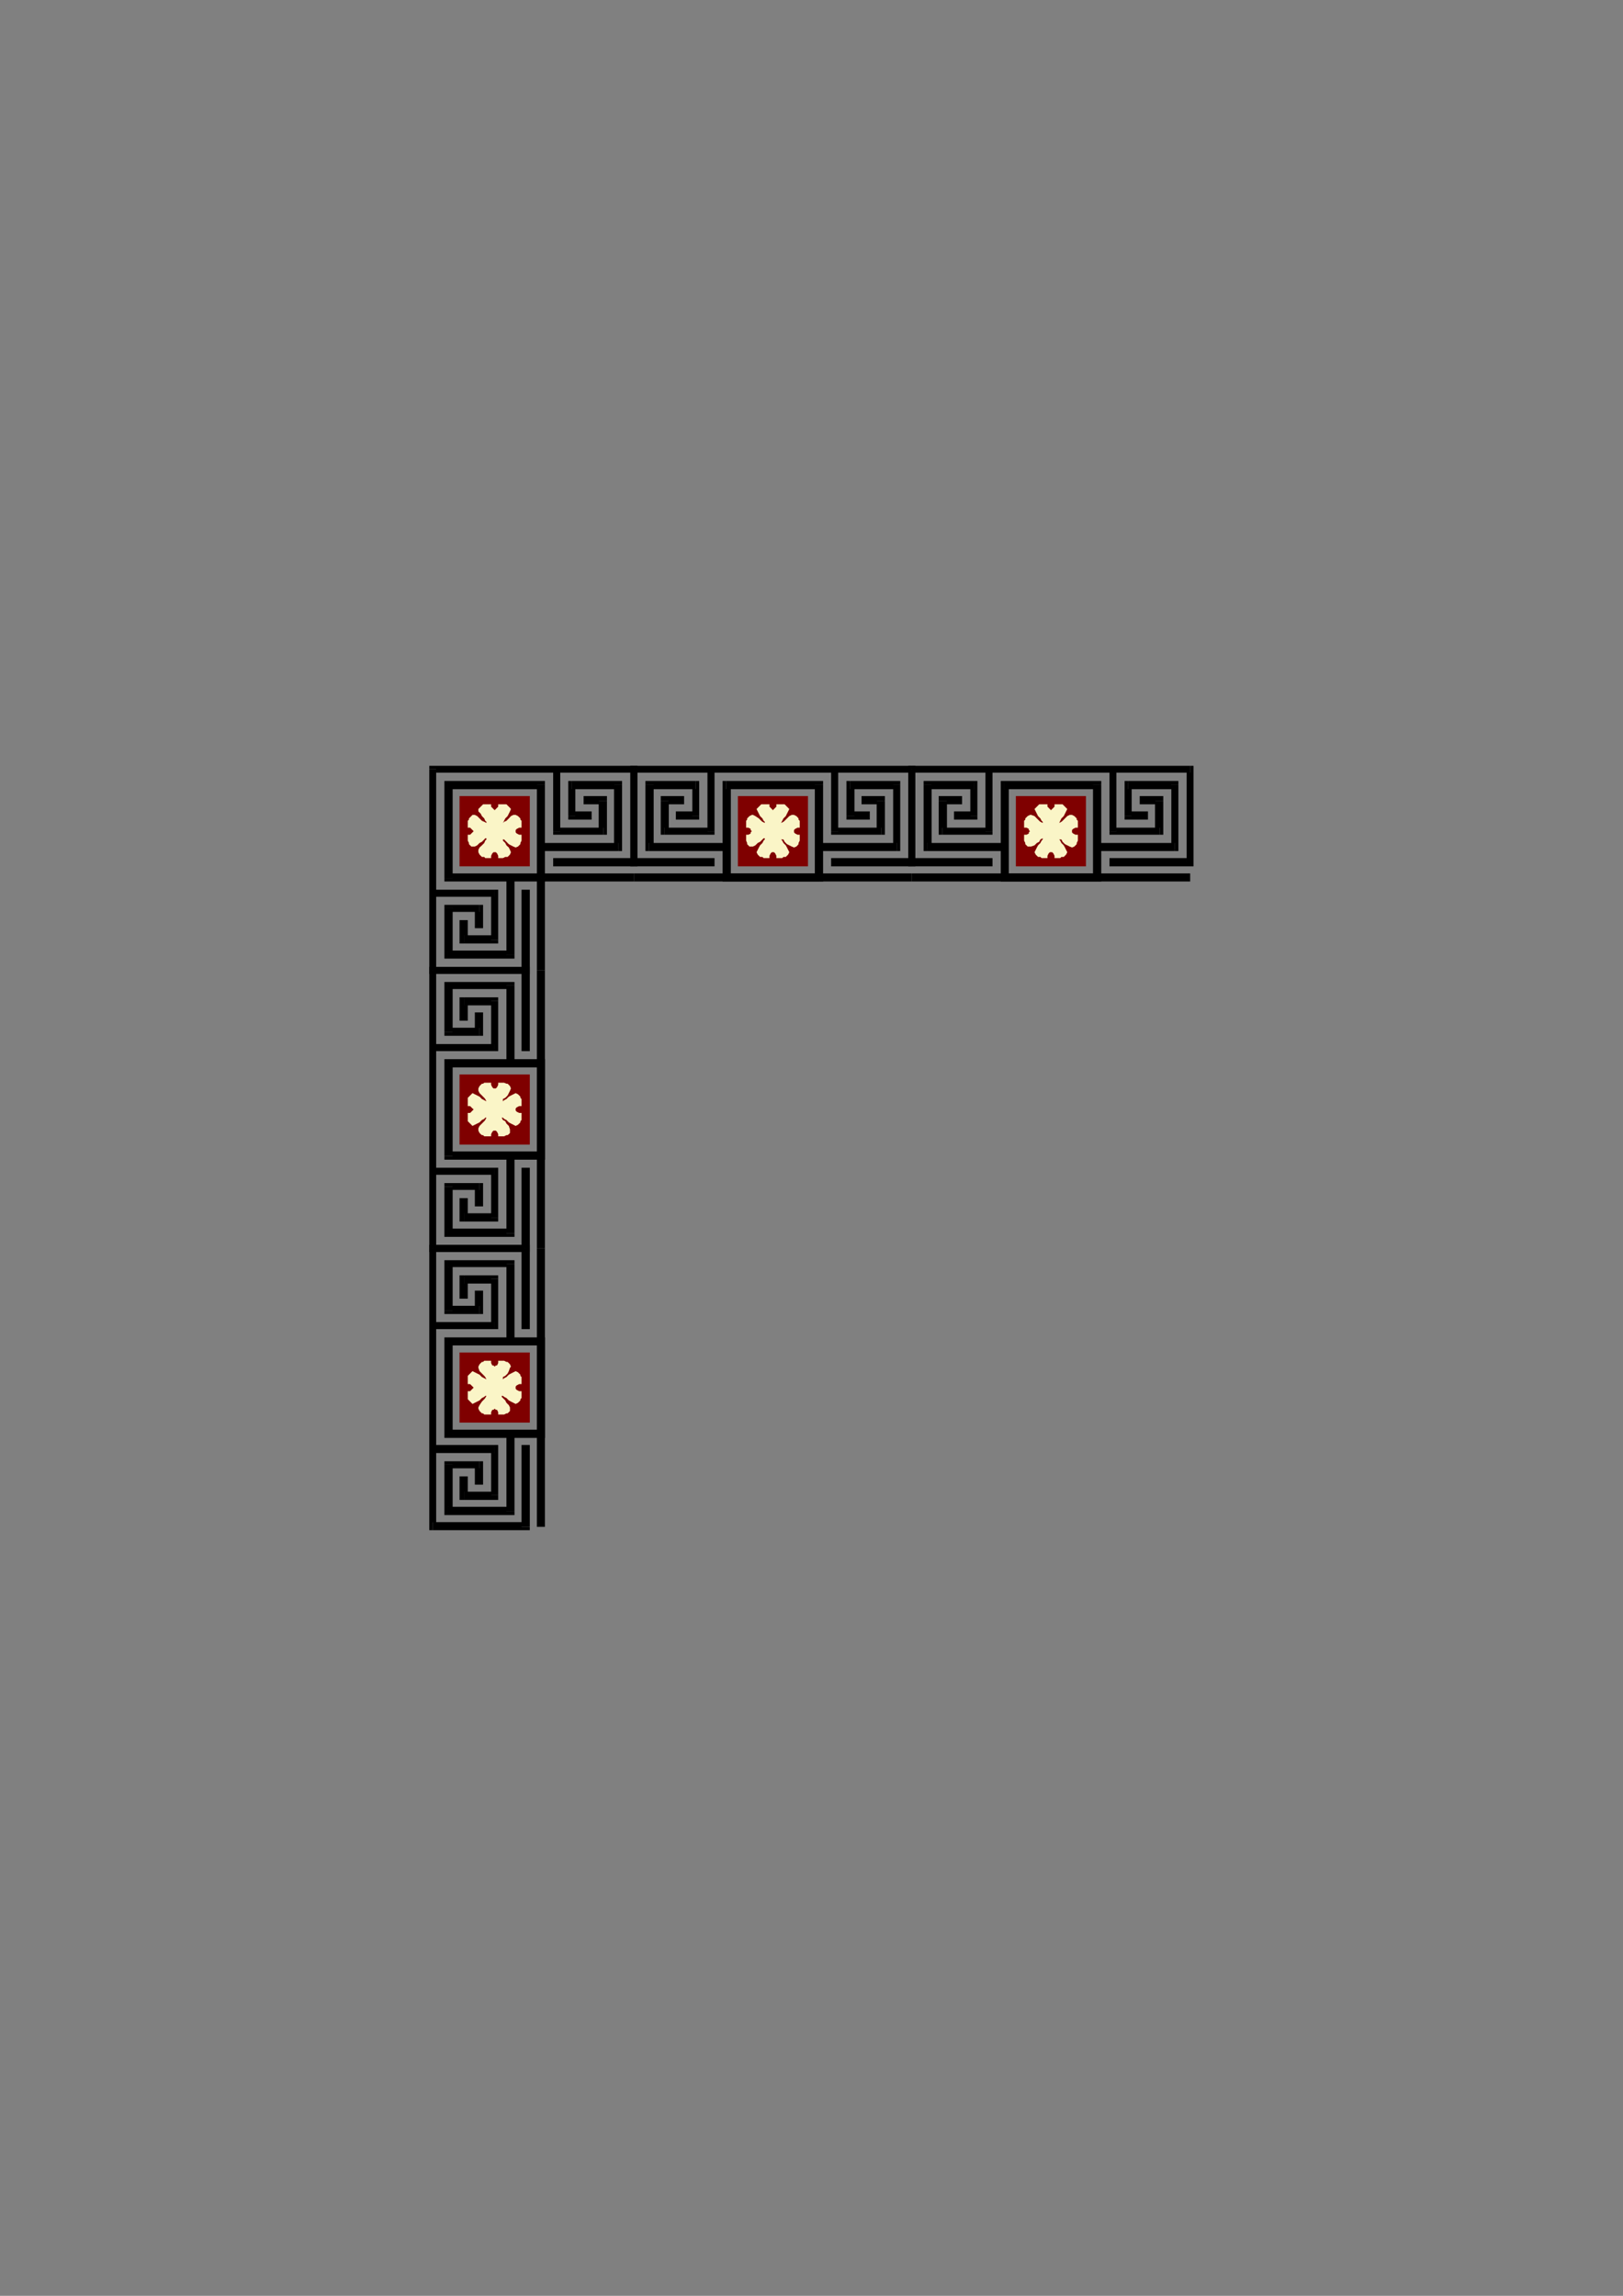 <?xml version="1.0" encoding="utf-8"?>
<!-- Created by UniConvertor 2.0rc4 (https://sk1project.net/) -->
<svg xmlns="http://www.w3.org/2000/svg" height="841.89pt" viewBox="0 0 595.276 841.89" width="595.276pt" version="1.1" xmlns:xlink="http://www.w3.org/1999/xlink" id="eac07a0f-f60a-11ea-be42-dcc15c148e23">

<rect x="0" y="0" width="595.276" height="841.89" fill="#808080" stroke="none"/>

<g>
	<g>
		<path style="fill:#000000;" d="M 199.862,321.945 L 198.566,323.241 232.478,323.241 232.478,320.289 198.566,320.289 196.91,321.945 198.566,320.289 196.91,320.289 196.91,321.945 199.862,321.945 Z" />
		<path style="fill:#000000;" d="M 198.566,355.857 L 199.862,355.857 199.862,321.945 196.91,321.945 196.91,355.857 198.566,355.857 Z" />
		<path style="fill:#000000;" d="M 222.614,293.649 L 221.318,291.921 214.046,291.921 214.046,294.945 221.318,294.945 219.59,293.649 222.614,293.649 222.614,291.921 221.318,291.921 222.614,293.649 Z" />
		<path style="fill:#000000;" d="M 221.318,306.105 L 222.614,304.809 222.614,293.649 219.59,293.649 219.59,304.809 221.318,303.513 221.318,306.105 222.614,306.105 222.614,304.809 221.318,306.105 Z" />
		<path style="fill:#000000;" d="M 202.886,304.809 L 204.182,306.105 221.318,306.105 221.318,303.513 204.182,303.513 205.478,304.809 202.886,304.809 202.886,306.105 204.182,306.105 202.886,304.809 Z" />
		<path style="fill:#000000;" d="M 204.182,282.057 L 202.886,282.057 202.886,304.809 205.478,304.809 205.478,282.057 204.182,282.057 Z" />
		<path style="fill:#000000;" d="M 170.27,342.969 L 171.566,344.697 171.566,337.425 168.542,337.425 168.542,344.697 170.27,345.993 168.542,344.697 168.542,345.993 170.27,345.993 170.27,342.969 Z" />
		<path style="fill:#000000;" d="M 180.134,344.697 L 181.43,342.969 170.27,342.969 170.27,345.993 181.43,345.993 182.726,344.697 181.43,345.993 182.726,345.993 182.726,344.697 180.134,344.697 Z" />
		<path style="fill:#000000;" d="M 181.43,328.857 L 180.134,327.561 180.134,344.697 182.726,344.697 182.726,327.561 181.43,326.265 182.726,327.561 182.726,326.265 181.43,326.265 181.43,328.857 Z" />
		<path style="fill:#000000;" d="M 158.678,327.561 L 158.678,328.857 181.43,328.857 181.43,326.265 158.678,326.265 158.678,327.561 Z" />
		<path style="fill:#000000;" d="M 208.43,299.265 L 209.726,300.561 216.998,300.561 216.998,297.537 209.726,297.537 211.022,299.265 208.43,299.265 208.43,300.561 209.726,300.561 208.43,299.265 Z" />
		<path style="fill:#000000;" d="M 209.726,286.377 L 208.43,287.673 208.43,299.265 211.022,299.265 211.022,287.673 209.726,289.401 209.726,286.377 208.43,286.377 208.43,287.673 209.726,286.377 Z" />
		<path style="fill:#000000;" d="M 228.158,287.673 L 226.862,286.377 209.726,286.377 209.726,289.401 226.862,289.401 225.206,287.673 228.158,287.673 228.158,286.377 226.862,286.377 228.158,287.673 Z" />
		<path style="fill:#000000;" d="M 226.862,312.081 L 228.158,310.425 228.158,287.673 225.206,287.673 225.206,310.425 226.862,309.129 226.862,312.081 228.158,312.081 228.158,310.425 226.862,312.081 Z" />
		<path style="fill:#000000;" d="M 198.566,310.425 L 198.566,312.081 226.862,312.081 226.862,309.129 198.566,309.129 198.566,310.425 Z" />
		<path style="fill:#000000;" d="M 175.886,334.401 L 174.158,333.105 174.158,340.377 177.182,340.377 177.182,333.105 175.886,331.809 177.182,333.105 177.182,331.809 175.886,331.809 175.886,334.401 Z" />
		<path style="fill:#000000;" d="M 166.022,333.105 L 164.294,334.401 175.886,334.401 175.886,331.809 164.294,331.809 162.998,333.105 164.294,331.809 162.998,331.809 162.998,333.105 166.022,333.105 Z" />
		<path style="fill:#000000;" d="M 164.294,348.585 L 166.022,350.241 166.022,333.105 162.998,333.105 162.998,350.241 164.294,351.537 162.998,350.241 162.998,351.537 164.294,351.537 164.294,348.585 Z" />
		<path style="fill:#000000;" d="M 185.75,350.241 L 187.046,348.585 164.294,348.585 164.294,351.537 187.046,351.537 188.702,350.241 187.046,351.537 188.702,351.537 188.702,350.241 185.75,350.241 Z" />
		<path style="fill:#000000;" d="M 187.046,321.945 L 185.75,321.945 185.75,350.241 188.702,350.241 188.702,321.945 187.046,321.945 Z" />
		<path style="fill:#000000;" d="M 231.182,315.969 L 232.478,314.673 202.886,314.673 202.886,317.697 232.478,317.697 233.774,315.969 232.478,317.697 233.774,317.697 233.774,315.969 231.182,315.969 Z" />
		<path style="fill:#000000;" d="M 232.478,283.353 L 231.182,282.057 231.182,315.969 233.774,315.969 233.774,282.057 232.478,280.833 233.774,282.057 233.774,280.833 232.478,280.833 232.478,283.353 Z" />
		<path style="fill:#000000;" d="M 159.974,282.057 L 158.678,283.353 232.478,283.353 232.478,280.833 158.678,280.833 157.454,282.057 158.678,280.833 157.454,280.833 157.454,282.057 159.974,282.057 Z" />
		<path style="fill:#000000;" d="M 158.678,354.561 L 159.974,355.857 159.974,282.057 157.454,282.057 157.454,355.857 158.678,357.153 157.454,355.857 157.454,357.153 158.678,357.153 158.678,354.561 Z" />
		<path style="fill:#000000;" d="M 191.294,355.857 L 192.59,354.561 158.678,354.561 158.678,357.153 192.59,357.153 194.318,355.857 192.59,357.153 194.318,357.153 194.318,355.857 191.294,355.857 Z" />
		<path style="fill:#000000;" d="M 192.59,326.265 L 191.294,326.265 191.294,355.857 194.318,355.857 194.318,326.265 192.59,326.265 Z" />
		<path style="fill:#000000;" d="M 198.566,323.241 L 199.862,321.945 199.862,287.673 196.91,287.673 196.91,321.945 198.566,320.289 198.566,323.241 199.862,323.241 199.862,321.945 198.566,323.241 Z" />
		<path style="fill:#000000;" d="M 162.998,321.945 L 164.294,323.241 198.566,323.241 198.566,320.289 164.294,320.289 166.022,321.945 162.998,321.945 162.998,323.241 164.294,323.241 162.998,321.945 Z" />
		<path style="fill:#000000;" d="M 164.294,286.377 L 162.998,287.673 162.998,321.945 166.022,321.945 166.022,287.673 164.294,289.401 164.294,286.377 162.998,286.377 162.998,287.673 164.294,286.377 Z" />
		<path style="fill:#000000;" d="M 199.862,287.673 L 198.566,286.377 164.294,286.377 164.294,289.401 198.566,289.401 196.91,287.673 199.862,287.673 199.862,286.377 198.566,286.377 199.862,287.673 Z" />
		<path style="fill:#000000;" d="M 402.614,323.241 L 403.91,321.945 403.91,287.673 400.886,287.673 400.886,321.945 402.614,320.289 402.614,323.241 403.91,323.241 403.91,321.945 402.614,323.241 Z" />
		<path style="fill:#000000;" d="M 367.046,321.945 L 368.342,323.241 402.614,323.241 402.614,320.289 368.342,320.289 369.998,321.945 367.046,321.945 367.046,323.241 368.342,323.241 367.046,321.945 Z" />
		<path style="fill:#000000;" d="M 368.342,286.377 L 367.046,287.673 367.046,321.945 369.998,321.945 369.998,287.673 368.342,289.401 368.342,286.377 367.046,286.377 367.046,287.673 368.342,286.377 Z" />
		<path style="fill:#000000;" d="M 403.91,287.673 L 402.614,286.377 368.342,286.377 368.342,289.401 402.614,289.401 400.886,287.673 403.91,287.673 403.91,286.377 402.614,286.377 403.91,287.673 Z" />
		<path style="fill:#000000;" d="M 435.23,315.969 L 436.526,314.673 406.934,314.673 406.934,317.697 436.526,317.697 437.75,315.969 436.526,317.697 437.75,317.697 437.75,315.969 435.23,315.969 Z" />
		<path style="fill:#000000;" d="M 436.526,283.353 L 435.23,282.057 435.23,315.969 437.75,315.969 437.75,282.057 436.526,280.833 437.75,282.057 437.75,280.833 436.526,280.833 436.526,283.353 Z" />
		<path style="fill:#000000;" d="M 335.726,282.057 L 334.43,283.353 436.526,283.353 436.526,280.833 334.43,280.833 333.134,282.057 334.43,280.833 333.134,280.833 333.134,282.057 335.726,282.057 Z" />
		<path style="fill:#000000;" d="M 334.43,314.673 L 335.726,315.969 335.726,282.057 333.134,282.057 333.134,315.969 334.43,317.697 333.134,315.969 333.134,317.697 334.43,317.697 334.43,314.673 Z" />
		<path style="fill:#000000;" d="M 364.022,315.969 L 364.022,314.673 334.43,314.673 334.43,317.697 364.022,317.697 364.022,315.969 Z" />
		<path style="fill:#000000;" d="M 355.886,299.265 L 357.182,297.537 349.91,297.537 349.91,300.561 357.182,300.561 358.478,299.265 357.182,300.561 358.478,300.561 358.478,299.265 355.886,299.265 Z" />
		<path style="fill:#000000;" d="M 357.182,289.401 L 355.886,287.673 355.886,299.265 358.478,299.265 358.478,287.673 357.182,286.377 358.478,287.673 358.478,286.377 357.182,286.377 357.182,289.401 Z" />
		<path style="fill:#000000;" d="M 341.702,287.673 L 340.046,289.401 357.182,289.401 357.182,286.377 340.046,286.377 338.75,287.673 340.046,286.377 338.75,286.377 338.75,287.673 341.702,287.673 Z" />
		<path style="fill:#000000;" d="M 340.046,309.129 L 341.702,310.425 341.702,287.673 338.75,287.673 338.75,310.425 340.046,312.081 338.75,310.425 338.75,312.081 340.046,312.081 340.046,309.129 Z" />
		<path style="fill:#000000;" d="M 368.342,310.425 L 368.342,309.129 340.046,309.129 340.046,312.081 368.342,312.081 368.342,310.425 Z" />
		<path style="fill:#000000;" d="M 412.478,299.265 L 413.774,300.561 421.046,300.561 421.046,297.537 413.774,297.537 415.07,299.265 412.478,299.265 412.478,300.561 413.774,300.561 412.478,299.265 Z" />
		<path style="fill:#000000;" d="M 413.774,286.377 L 412.478,287.673 412.478,299.265 415.07,299.265 415.07,287.673 413.774,289.401 413.774,286.377 412.478,286.377 412.478,287.673 413.774,286.377 Z" />
		<path style="fill:#000000;" d="M 432.206,287.673 L 430.91,286.377 413.774,286.377 413.774,289.401 430.91,289.401 429.614,287.673 432.206,287.673 432.206,286.377 430.91,286.377 432.206,287.673 Z" />
		<path style="fill:#000000;" d="M 430.91,312.081 L 432.206,310.425 432.206,287.673 429.614,287.673 429.614,310.425 430.91,309.129 430.91,312.081 432.206,312.081 432.206,310.425 430.91,312.081 Z" />
		<path style="fill:#000000;" d="M 402.614,310.425 L 402.614,312.081 430.91,312.081 430.91,309.129 402.614,309.129 402.614,310.425 Z" />
		<path style="fill:#000000;" d="M 347.318,293.649 L 345.59,294.945 352.862,294.945 352.862,291.921 345.59,291.921 344.294,293.649 345.59,291.921 344.294,291.921 344.294,293.649 347.318,293.649 Z" />
		<path style="fill:#000000;" d="M 345.59,303.513 L 347.318,304.809 347.318,293.649 344.294,293.649 344.294,304.809 345.59,306.105 344.294,304.809 344.294,306.105 345.59,306.105 345.59,303.513 Z" />
		<path style="fill:#000000;" d="M 361.43,304.809 L 362.726,303.513 345.59,303.513 345.59,306.105 362.726,306.105 364.022,304.809 362.726,306.105 364.022,306.105 364.022,304.809 361.43,304.809 Z" />
		<path style="fill:#000000;" d="M 362.726,282.057 L 361.43,282.057 361.43,304.809 364.022,304.809 364.022,282.057 362.726,282.057 Z" />
		<path style="fill:#000000;" d="M 426.662,293.649 L 425.366,291.921 418.022,291.921 418.022,294.945 425.366,294.945 423.638,293.649 426.662,293.649 426.662,291.921 425.366,291.921 426.662,293.649 Z" />
		<path style="fill:#000000;" d="M 425.366,306.105 L 426.662,304.809 426.662,293.649 423.638,293.649 423.638,304.809 425.366,303.513 425.366,306.105 426.662,306.105 426.662,304.809 425.366,306.105 Z" />
		<path style="fill:#000000;" d="M 406.934,304.809 L 408.158,306.105 425.366,306.105 425.366,303.513 408.158,303.513 409.454,304.809 406.934,304.809 406.934,306.105 408.158,306.105 406.934,304.809 Z" />
		<path style="fill:#000000;" d="M 408.158,282.057 L 406.934,282.057 406.934,304.809 409.454,304.809 409.454,282.057 408.158,282.057 Z" />
		<path style="fill:#000000;" d="M 334.43,321.945 L 334.43,323.241 436.526,323.241 436.526,320.289 334.43,320.289 334.43,321.945 Z" />
		<path style="fill:#000000;" d="M 199.862,389.697 L 198.566,388.401 164.294,388.401 164.294,391.425 198.566,391.425 196.91,389.697 199.862,389.697 199.862,388.401 198.566,388.401 199.862,389.697 Z" />
		<path style="fill:#000000;" d="M 198.566,425.265 L 199.862,423.969 199.862,389.697 196.91,389.697 196.91,423.969 198.566,422.241 198.566,425.265 199.862,425.265 199.862,423.969 198.566,425.265 Z" />
		<path style="fill:#000000;" d="M 162.998,423.969 L 164.294,425.265 198.566,425.265 198.566,422.241 164.294,422.241 166.022,423.969 162.998,423.969 162.998,425.265 164.294,425.265 162.998,423.969 Z" />
		<path style="fill:#000000;" d="M 164.294,388.401 L 162.998,389.697 162.998,423.969 166.022,423.969 166.022,389.697 164.294,391.425 164.294,388.401 162.998,388.401 162.998,389.697 164.294,388.401 Z" />
		<path style="fill:#000000;" d="M 192.59,357.153 L 191.294,355.857 191.294,385.449 194.318,385.449 194.318,355.857 192.59,354.561 194.318,355.857 194.318,354.561 192.59,354.561 192.59,357.153 Z" />
		<path style="fill:#000000;" d="M 159.974,355.857 L 158.678,357.153 192.59,357.153 192.59,354.561 158.678,354.561 157.454,355.857 158.678,354.561 157.454,354.561 157.454,355.857 159.974,355.857 Z" />
		<path style="fill:#000000;" d="M 158.678,456.513 L 159.974,457.809 159.974,355.857 157.454,355.857 157.454,457.809 158.678,459.105 157.454,457.809 157.454,459.105 158.678,459.105 158.678,456.513 Z" />
		<path style="fill:#000000;" d="M 191.294,457.809 L 192.59,456.513 158.678,456.513 158.678,459.105 192.59,459.105 194.318,457.809 192.59,459.105 194.318,459.105 194.318,457.809 191.294,457.809 Z" />
		<path style="fill:#000000;" d="M 192.59,428.217 L 191.294,428.217 191.294,457.809 194.318,457.809 194.318,428.217 192.59,428.217 Z" />
		<path style="fill:#000000;" d="M 175.886,436.353 L 174.158,435.129 174.158,442.401 177.182,442.401 177.182,435.129 175.886,433.833 177.182,435.129 177.182,433.833 175.886,433.833 175.886,436.353 Z" />
		<path style="fill:#000000;" d="M 166.022,435.129 L 164.294,436.353 175.886,436.353 175.886,433.833 164.294,433.833 162.998,435.129 164.294,433.833 162.998,433.833 162.998,435.129 166.022,435.129 Z" />
		<path style="fill:#000000;" d="M 164.294,450.537 L 166.022,452.265 166.022,435.129 162.998,435.129 162.998,452.265 164.294,453.561 162.998,452.265 162.998,453.561 164.294,453.561 164.294,450.537 Z" />
		<path style="fill:#000000;" d="M 185.75,452.265 L 187.046,450.537 164.294,450.537 164.294,453.561 187.046,453.561 188.702,452.265 187.046,453.561 188.702,453.561 188.702,452.265 185.75,452.265 Z" />
		<path style="fill:#000000;" d="M 187.046,423.969 L 185.75,423.969 185.75,452.265 188.702,452.265 188.702,423.969 187.046,423.969 Z" />
		<path style="fill:#000000;" d="M 175.886,379.833 L 177.182,378.537 177.182,371.265 174.158,371.265 174.158,378.537 175.886,376.881 175.886,379.833 177.182,379.833 177.182,378.537 175.886,379.833 Z" />
		<path style="fill:#000000;" d="M 162.998,378.537 L 164.294,379.833 175.886,379.833 175.886,376.881 164.294,376.881 166.022,378.537 162.998,378.537 162.998,379.833 164.294,379.833 162.998,378.537 Z" />
		<path style="fill:#000000;" d="M 164.294,360.105 L 162.998,361.401 162.998,378.537 166.022,378.537 166.022,361.401 164.294,362.697 164.294,360.105 162.998,360.105 162.998,361.401 164.294,360.105 Z" />
		<path style="fill:#000000;" d="M 188.702,361.401 L 187.046,360.105 164.294,360.105 164.294,362.697 187.046,362.697 185.75,361.401 188.702,361.401 188.702,360.105 187.046,360.105 188.702,361.401 Z" />
		<path style="fill:#000000;" d="M 187.046,389.697 L 188.702,389.697 188.702,361.401 185.75,361.401 185.75,389.697 187.046,389.697 Z" />
		<path style="fill:#000000;" d="M 170.27,444.921 L 171.566,446.649 171.566,439.377 168.542,439.377 168.542,446.649 170.27,447.945 168.542,446.649 168.542,447.945 170.27,447.945 170.27,444.921 Z" />
		<path style="fill:#000000;" d="M 180.134,446.649 L 181.43,444.921 170.27,444.921 170.27,447.945 181.43,447.945 182.726,446.649 181.43,447.945 182.726,447.945 182.726,446.649 180.134,446.649 Z" />
		<path style="fill:#000000;" d="M 181.43,430.809 L 180.134,429.513 180.134,446.649 182.726,446.649 182.726,429.513 181.43,428.217 182.726,429.513 182.726,428.217 181.43,428.217 181.43,430.809 Z" />
		<path style="fill:#000000;" d="M 158.678,429.513 L 158.678,430.809 181.43,430.809 181.43,428.217 158.678,428.217 158.678,429.513 Z" />
		<path style="fill:#000000;" d="M 170.27,365.721 L 168.542,367.017 168.542,374.289 171.566,374.289 171.566,367.017 170.27,368.673 170.27,365.721 168.542,365.721 168.542,367.017 170.27,365.721 Z" />
		<path style="fill:#000000;" d="M 182.726,367.017 L 181.43,365.721 170.27,365.721 170.27,368.673 181.43,368.673 180.134,367.017 182.726,367.017 182.726,365.721 181.43,365.721 182.726,367.017 Z" />
		<path style="fill:#000000;" d="M 181.43,385.449 L 182.726,384.153 182.726,367.017 180.134,367.017 180.134,384.153 181.43,382.857 181.43,385.449 182.726,385.449 182.726,384.153 181.43,385.449 Z" />
		<path style="fill:#000000;" d="M 158.678,384.153 L 158.678,385.449 181.43,385.449 181.43,382.857 158.678,382.857 158.678,384.153 Z" />
		<path style="fill:#000000;" d="M 198.566,457.809 L 199.862,457.809 199.862,355.857 196.91,355.857 196.91,457.809 198.566,457.809 Z" />
		<path style="fill:#000000;" d="M 300.59,323.241 L 301.886,321.945 301.886,287.673 298.862,287.673 298.862,321.945 300.59,320.289 300.59,323.241 301.886,323.241 301.886,321.945 300.59,323.241 Z" />
		<path style="fill:#000000;" d="M 265.022,321.945 L 266.318,323.241 300.59,323.241 300.59,320.289 266.318,320.289 268.046,321.945 265.022,321.945 265.022,323.241 266.318,323.241 265.022,321.945 Z" />
		<path style="fill:#000000;" d="M 266.318,286.377 L 265.022,287.673 265.022,321.945 268.046,321.945 268.046,287.673 266.318,289.401 266.318,286.377 265.022,286.377 265.022,287.673 266.318,286.377 Z" />
		<path style="fill:#000000;" d="M 301.886,287.673 L 300.59,286.377 266.318,286.377 266.318,289.401 300.59,289.401 298.862,287.673 301.886,287.673 301.886,286.377 300.59,286.377 301.886,287.673 Z" />
		<path style="fill:#000000;" d="M 333.134,315.969 L 334.43,314.673 304.838,314.673 304.838,317.697 334.43,317.697 335.726,315.969 334.43,317.697 335.726,317.697 335.726,315.969 333.134,315.969 Z" />
		<path style="fill:#000000;" d="M 334.43,283.353 L 333.134,282.057 333.134,315.969 335.726,315.969 335.726,282.057 334.43,280.833 335.726,282.057 335.726,280.833 334.43,280.833 334.43,283.353 Z" />
		<path style="fill:#000000;" d="M 233.774,282.057 L 232.478,283.353 334.43,283.353 334.43,280.833 232.478,280.833 231.182,282.057 232.478,280.833 231.182,280.833 231.182,282.057 233.774,282.057 Z" />
		<path style="fill:#000000;" d="M 232.478,314.673 L 233.774,315.969 233.774,282.057 231.182,282.057 231.182,315.969 232.478,317.697 231.182,315.969 231.182,317.697 232.478,317.697 232.478,314.673 Z" />
		<path style="fill:#000000;" d="M 262.07,315.969 L 262.07,314.673 232.478,314.673 232.478,317.697 262.07,317.697 262.07,315.969 Z" />
		<path style="fill:#000000;" d="M 253.934,299.265 L 255.158,297.537 247.886,297.537 247.886,300.561 255.158,300.561 256.454,299.265 255.158,300.561 256.454,300.561 256.454,299.265 253.934,299.265 Z" />
		<path style="fill:#000000;" d="M 255.158,289.401 L 253.934,287.673 253.934,299.265 256.454,299.265 256.454,287.673 255.158,286.377 256.454,287.673 256.454,286.377 255.158,286.377 255.158,289.401 Z" />
		<path style="fill:#000000;" d="M 239.75,287.673 L 238.022,289.401 255.158,289.401 255.158,286.377 238.022,286.377 236.726,287.673 238.022,286.377 236.726,286.377 236.726,287.673 239.75,287.673 Z" />
		<path style="fill:#000000;" d="M 238.022,309.129 L 239.75,310.425 239.75,287.673 236.726,287.673 236.726,310.425 238.022,312.081 236.726,310.425 236.726,312.081 238.022,312.081 238.022,309.129 Z" />
		<path style="fill:#000000;" d="M 266.318,310.425 L 266.318,309.129 238.022,309.129 238.022,312.081 266.318,312.081 266.318,310.425 Z" />
		<path style="fill:#000000;" d="M 310.454,299.265 L 311.75,300.561 319.022,300.561 319.022,297.537 311.75,297.537 313.406,299.265 310.454,299.265 310.454,300.561 311.75,300.561 310.454,299.265 Z" />
		<path style="fill:#000000;" d="M 311.75,286.377 L 310.454,287.673 310.454,299.265 313.406,299.265 313.406,287.673 311.75,289.401 311.75,286.377 310.454,286.377 310.454,287.673 311.75,286.377 Z" />
		<path style="fill:#000000;" d="M 330.182,287.673 L 328.886,286.377 311.75,286.377 311.75,289.401 328.886,289.401 327.59,287.673 330.182,287.673 330.182,286.377 328.886,286.377 330.182,287.673 Z" />
		<path style="fill:#000000;" d="M 328.886,312.081 L 330.182,310.425 330.182,287.673 327.59,287.673 327.59,310.425 328.886,309.129 328.886,312.081 330.182,312.081 330.182,310.425 328.886,312.081 Z" />
		<path style="fill:#000000;" d="M 300.59,310.425 L 300.59,312.081 328.886,312.081 328.886,309.129 300.59,309.129 300.59,310.425 Z" />
		<path style="fill:#000000;" d="M 245.294,293.649 L 243.638,294.945 250.91,294.945 250.91,291.921 243.638,291.921 242.342,293.649 243.638,291.921 242.342,291.921 242.342,293.649 245.294,293.649 Z" />
		<path style="fill:#000000;" d="M 243.638,303.513 L 245.294,304.809 245.294,293.649 242.342,293.649 242.342,304.809 243.638,306.105 242.342,304.809 242.342,306.105 243.638,306.105 243.638,303.513 Z" />
		<path style="fill:#000000;" d="M 259.478,304.809 L 260.774,303.513 243.638,303.513 243.638,306.105 260.774,306.105 262.07,304.809 260.774,306.105 262.07,306.105 262.07,304.809 259.478,304.809 Z" />
		<path style="fill:#000000;" d="M 260.774,282.057 L 259.478,282.057 259.478,304.809 262.07,304.809 262.07,282.057 260.774,282.057 Z" />
		<path style="fill:#000000;" d="M 324.566,293.649 L 323.27,291.921 315.998,291.921 315.998,294.945 323.27,294.945 321.542,293.649 324.566,293.649 324.566,291.921 323.27,291.921 324.566,293.649 Z" />
		<path style="fill:#000000;" d="M 323.27,306.105 L 324.566,304.809 324.566,293.649 321.542,293.649 321.542,304.809 323.27,303.513 323.27,306.105 324.566,306.105 324.566,304.809 323.27,306.105 Z" />
		<path style="fill:#000000;" d="M 304.838,304.809 L 306.134,306.105 323.27,306.105 323.27,303.513 306.134,303.513 307.43,304.809 304.838,304.809 304.838,306.105 306.134,306.105 304.838,304.809 Z" />
		<path style="fill:#000000;" d="M 306.134,282.057 L 304.838,282.057 304.838,304.809 307.43,304.809 307.43,282.057 306.134,282.057 Z" />
		<path style="fill:#000000;" d="M 232.478,321.945 L 232.478,323.241 334.43,323.241 334.43,320.289 232.478,320.289 232.478,321.945 Z" />
		<path style="fill:#000000;" d="M 199.862,491.721 L 198.566,490.425 164.294,490.425 164.294,493.377 198.566,493.377 196.91,491.721 199.862,491.721 199.862,490.425 198.566,490.425 199.862,491.721 Z" />
		<path style="fill:#000000;" d="M 198.566,527.289 L 199.862,525.993 199.862,491.721 196.91,491.721 196.91,525.993 198.566,524.265 198.566,527.289 199.862,527.289 199.862,525.993 198.566,527.289 Z" />
		<path style="fill:#000000;" d="M 162.998,525.993 L 164.294,527.289 198.566,527.289 198.566,524.265 164.294,524.265 166.022,525.993 162.998,525.993 162.998,527.289 164.294,527.289 162.998,525.993 Z" />
		<path style="fill:#000000;" d="M 164.294,490.425 L 162.998,491.721 162.998,525.993 166.022,525.993 166.022,491.721 164.294,493.377 164.294,490.425 162.998,490.425 162.998,491.721 164.294,490.425 Z" />
		<path style="fill:#000000;" d="M 192.59,459.105 L 191.294,457.809 191.294,487.401 194.318,487.401 194.318,457.809 192.59,456.513 194.318,457.809 194.318,456.513 192.59,456.513 192.59,459.105 Z" />
		<path style="fill:#000000;" d="M 159.974,457.809 L 158.678,459.105 192.59,459.105 192.59,456.513 158.678,456.513 157.454,457.809 158.678,456.513 157.454,456.513 157.454,457.809 159.974,457.809 Z" />
		<path style="fill:#000000;" d="M 158.678,558.177 L 159.974,559.905 159.974,457.809 157.454,457.809 157.454,559.905 158.678,561.129 157.454,559.905 157.454,561.129 158.678,561.129 158.678,558.177 Z" />
		<path style="fill:#000000;" d="M 191.294,559.905 L 192.59,558.177 158.678,558.177 158.678,561.129 192.59,561.129 194.318,559.905 192.59,561.129 194.318,561.129 194.318,559.905 191.294,559.905 Z" />
		<path style="fill:#000000;" d="M 192.59,529.881 L 191.294,529.881 191.294,559.905 194.318,559.905 194.318,529.881 192.59,529.881 Z" />
		<path style="fill:#000000;" d="M 175.886,538.449 L 174.158,537.153 174.158,544.425 177.182,544.425 177.182,537.153 175.886,535.857 177.182,537.153 177.182,535.857 175.886,535.857 175.886,538.449 Z" />
		<path style="fill:#000000;" d="M 166.022,537.153 L 164.294,538.449 175.886,538.449 175.886,535.857 164.294,535.857 162.998,537.153 164.294,535.857 162.998,535.857 162.998,537.153 166.022,537.153 Z" />
		<path style="fill:#000000;" d="M 164.294,552.561 L 166.022,554.289 166.022,537.153 162.998,537.153 162.998,554.289 164.294,555.585 162.998,554.289 162.998,555.585 164.294,555.585 164.294,552.561 Z" />
		<path style="fill:#000000;" d="M 185.75,554.289 L 187.046,552.561 164.294,552.561 164.294,555.585 187.046,555.585 188.702,554.289 187.046,555.585 188.702,555.585 188.702,554.289 185.75,554.289 Z" />
		<path style="fill:#000000;" d="M 187.046,525.993 L 185.75,525.993 185.75,554.289 188.702,554.289 188.702,525.993 187.046,525.993 Z" />
		<path style="fill:#000000;" d="M 175.886,481.857 L 177.182,480.561 177.182,473.289 174.158,473.289 174.158,480.561 175.886,478.833 175.886,481.857 177.182,481.857 177.182,480.561 175.886,481.857 Z" />
		<path style="fill:#000000;" d="M 162.998,480.561 L 164.294,481.857 175.886,481.857 175.886,478.833 164.294,478.833 166.022,480.561 162.998,480.561 162.998,481.857 164.294,481.857 162.998,480.561 Z" />
		<path style="fill:#000000;" d="M 164.294,462.129 L 162.998,463.425 162.998,480.561 166.022,480.561 166.022,463.425 164.294,464.649 164.294,462.129 162.998,462.129 162.998,463.425 164.294,462.129 Z" />
		<path style="fill:#000000;" d="M 188.702,463.425 L 187.046,462.129 164.294,462.129 164.294,464.649 187.046,464.649 185.75,463.425 188.702,463.425 188.702,462.129 187.046,462.129 188.702,463.425 Z" />
		<path style="fill:#000000;" d="M 187.046,491.721 L 188.702,491.721 188.702,463.425 185.75,463.425 185.75,491.721 187.046,491.721 Z" />
		<path style="fill:#000000;" d="M 170.27,547.017 L 171.566,548.313 171.566,541.401 168.542,541.401 168.542,548.313 170.27,550.041 168.542,548.313 168.542,550.041 170.27,550.041 170.27,547.017 Z" />
		<path style="fill:#000000;" d="M 180.134,548.313 L 181.43,547.017 170.27,547.017 170.27,550.041 181.43,550.041 182.726,548.313 181.43,550.041 182.726,550.041 182.726,548.313 180.134,548.313 Z" />
		<path style="fill:#000000;" d="M 181.43,532.833 L 180.134,531.537 180.134,548.313 182.726,548.313 182.726,531.537 181.43,529.881 182.726,531.537 182.726,529.881 181.43,529.881 181.43,532.833 Z" />
		<path style="fill:#000000;" d="M 158.678,531.537 L 158.678,532.833 181.43,532.833 181.43,529.881 158.678,529.881 158.678,531.537 Z" />
		<path style="fill:#000000;" d="M 170.27,467.673 L 168.542,468.969 168.542,476.241 171.566,476.241 171.566,468.969 170.27,470.697 170.27,467.673 168.542,467.673 168.542,468.969 170.27,467.673 Z" />
		<path style="fill:#000000;" d="M 182.726,468.969 L 181.43,467.673 170.27,467.673 170.27,470.697 181.43,470.697 180.134,468.969 182.726,468.969 182.726,467.673 181.43,467.673 182.726,468.969 Z" />
		<path style="fill:#000000;" d="M 181.43,487.401 L 182.726,486.105 182.726,468.969 180.134,468.969 180.134,486.105 181.43,484.809 181.43,487.401 182.726,487.401 182.726,486.105 181.43,487.401 Z" />
		<path style="fill:#000000;" d="M 158.678,486.105 L 158.678,487.401 181.43,487.401 181.43,484.809 158.678,484.809 158.678,486.105 Z" />
		<path style="fill:#000000;" d="M 198.566,559.905 L 199.862,559.905 199.862,457.809 196.91,457.809 196.91,559.905 198.566,559.905 Z" />
		<path style="fill:#7f0000;" d="M 194.318,291.921 L 168.542,291.921 168.542,317.697 194.318,317.697 194.318,291.921 Z" />
		<path style="fill:#7f0000;" d="M 398.294,291.921 L 372.59,291.921 372.59,317.697 398.294,317.697 398.294,291.921 Z" />
		<path style="fill:#7f0000;" d="M 168.542,394.017 L 168.542,419.721 194.318,419.721 194.318,394.017 168.542,394.017 Z" />
		<path style="fill:#7f0000;" d="M 296.342,291.921 L 270.638,291.921 270.638,317.697 296.342,317.697 296.342,291.921 Z" />
		<path style="fill:#7f0000;" d="M 168.542,495.969 L 168.542,521.673 194.318,521.673 194.318,495.969 168.542,495.969 Z" />
		<path style="fill:#faf5c7;" d="M 184.022,301.785 L 184.454,301.785 184.886,300.993 185.318,300.129 186.182,299.265 186.614,298.401 187.046,297.537 187.406,296.673 187.046,296.241 186.614,295.809 186.182,295.377 185.75,294.945 185.318,294.945 184.454,294.945 184.022,294.945 183.59,294.945 182.726,294.945 182.726,295.809 182.294,296.241 181.862,296.673 181.43,297.105 180.998,296.673 180.566,296.241 180.134,295.809 180.134,294.945 179.27,294.945 178.838,294.945 177.974,294.945 177.614,294.945 177.182,294.945 176.75,295.377 176.318,295.809 175.886,296.241 175.454,296.673 175.454,297.537 176.318,298.401 176.75,299.265 177.614,300.129 177.974,300.993 178.406,301.353 178.406,301.785 178.406,301.785 177.614,301.353 176.75,300.993 175.886,300.129 175.022,299.265 174.158,298.833 173.294,298.833 172.862,299.265 172.43,299.697 171.998,300.129 171.998,300.561 171.566,300.993 171.566,301.353 171.566,302.217 171.566,302.649 171.566,303.513 172.43,303.513 172.862,303.945 173.294,304.377 173.726,304.809 173.294,305.241 172.862,305.673 172.43,306.105 171.566,306.105 171.566,306.969 171.566,307.401 171.566,307.833 171.566,308.265 171.998,309.129 171.998,309.561 172.43,309.993 172.862,310.425 173.294,310.425 174.158,310.425 175.022,309.993 175.886,309.129 176.75,308.697 177.614,307.833 177.974,307.401 178.406,307.401 178.406,307.833 177.974,308.265 177.614,309.129 176.75,309.993 175.886,310.785 175.454,311.649 175.454,312.513 175.886,313.377 176.318,313.809 176.75,314.241 177.182,314.241 177.614,314.241 177.974,314.673 178.838,314.673 179.27,314.673 180.134,314.673 180.134,313.809 180.566,312.945 180.998,312.513 181.43,312.513 181.862,312.513 182.294,312.945 182.726,313.809 182.726,314.673 183.59,314.673 184.022,314.673 184.454,314.673 185.318,314.241 185.75,314.241 186.182,314.241 186.614,313.809 187.046,313.377 187.406,312.513 187.046,311.649 186.614,310.785 185.75,309.993 185.318,309.129 184.454,308.265 184.454,307.833 184.022,307.401 184.454,307.833 184.886,307.833 185.75,308.697 186.614,309.561 187.406,309.993 188.27,310.425 189.134,310.785 189.998,310.425 190.43,309.993 190.862,309.561 190.862,309.129 191.294,308.265 191.294,307.833 191.294,307.401 191.294,306.969 191.294,306.105 190.43,306.105 189.566,305.673 189.134,305.241 189.134,304.809 189.134,304.377 189.566,303.945 190.43,303.513 191.294,303.513 191.294,302.649 191.294,302.217 191.294,301.353 191.294,300.993 190.862,300.561 190.862,300.129 190.43,299.697 189.998,299.265 189.134,298.833 188.27,298.833 187.406,299.265 186.614,300.129 185.75,300.993 184.886,301.353 184.454,301.785 184.022,301.785 Z M 181.43,303.081 L 180.566,303.513 180.134,303.513 180.134,303.945 179.702,304.809 180.134,305.241 180.134,305.673 180.566,306.105 181.43,306.105 181.862,306.105 182.294,305.673 182.726,305.241 182.726,304.809 182.726,303.945 182.294,303.513 181.862,303.513 181.43,303.081 Z" />
		<path style="fill:#faf5c7;" d="M 388.07,301.785 L 388.502,301.785 388.862,300.993 389.294,300.129 390.158,299.265 390.59,298.401 391.022,297.537 391.454,296.673 391.022,296.241 390.59,295.809 390.158,295.377 389.726,294.945 389.294,294.945 388.862,294.945 388.07,294.945 387.638,294.945 386.774,294.945 386.774,295.809 386.342,296.241 385.91,296.673 385.478,297.105 385.046,296.673 384.614,296.241 384.182,295.809 384.182,294.945 383.318,294.945 382.886,294.945 382.022,294.945 381.59,294.945 381.158,294.945 380.726,295.377 380.294,295.809 379.862,296.241 379.43,296.673 379.862,297.537 380.294,298.401 380.726,299.265 381.59,300.129 382.022,300.993 382.454,301.353 382.454,301.785 382.454,301.785 381.59,301.353 381.158,300.993 380.294,300.129 379.43,299.265 378.206,298.833 377.774,298.833 376.91,299.265 376.478,299.697 376.046,300.129 376.046,300.561 375.614,300.993 375.614,301.353 375.614,302.217 375.614,302.649 375.614,303.513 376.478,303.513 377.342,303.945 377.342,304.377 377.774,304.809 377.342,305.241 377.342,305.673 376.478,306.105 375.614,306.105 375.614,306.969 375.614,307.401 375.614,307.833 375.614,308.265 376.046,309.129 376.046,309.561 376.478,309.993 376.91,310.425 377.774,310.425 378.206,310.425 379.43,309.993 380.294,309.129 381.158,308.697 381.59,307.833 382.454,307.401 382.454,307.401 382.454,307.833 382.022,308.265 381.59,309.129 380.726,309.993 380.294,310.785 379.862,311.649 379.43,312.513 379.862,313.377 380.294,313.809 380.726,314.241 381.158,314.241 381.59,314.241 382.022,314.673 382.886,314.673 383.318,314.673 384.182,314.673 384.182,313.809 384.614,312.945 385.046,312.513 385.478,312.513 385.91,312.513 386.342,312.945 386.774,313.809 386.774,314.673 387.638,314.673 388.07,314.673 388.862,314.673 389.294,314.241 389.726,314.241 390.158,314.241 390.59,313.809 391.022,313.377 391.454,312.513 391.022,311.649 390.59,310.785 390.158,309.993 389.294,309.129 388.862,308.265 388.502,307.833 388.07,307.401 388.502,307.833 389.294,307.833 389.726,308.697 390.59,309.561 391.454,309.993 392.318,310.425 393.182,310.785 394.046,310.425 394.478,309.993 394.91,309.561 394.91,309.129 395.342,308.265 395.342,307.833 395.342,307.401 395.342,306.969 395.342,306.105 394.478,306.105 393.614,305.673 393.182,305.241 393.182,304.809 393.182,304.377 393.614,303.945 394.478,303.513 395.342,303.513 395.342,302.649 395.342,302.217 395.342,301.353 395.342,300.993 394.91,300.561 394.91,300.129 394.478,299.697 394.046,299.265 393.182,298.833 392.318,298.833 391.454,299.265 390.59,300.129 389.726,300.993 389.294,301.353 388.502,301.785 388.07,301.785 Z M 385.478,303.081 L 385.046,303.513 384.614,303.513 384.182,303.945 384.182,304.809 384.182,305.241 384.614,305.673 385.046,306.105 385.478,306.105 385.91,306.105 386.342,305.673 386.774,305.241 386.774,304.809 386.774,303.945 386.342,303.513 385.91,303.513 385.478,303.081 Z" />
		<path style="fill:#faf5c7;" d="M 178.406,403.881 L 178.406,403.881 177.614,403.449 176.75,403.017 175.886,402.153 175.022,401.721 174.158,401.289 173.294,400.857 172.862,401.289 172.43,401.721 171.998,402.153 171.566,402.585 171.566,403.017 171.566,403.449 171.566,404.313 171.566,404.745 171.566,405.609 172.43,405.609 172.862,406.041 173.294,406.473 173.726,406.833 173.294,407.265 172.862,407.697 172.43,408.129 171.566,408.129 171.566,408.993 171.566,409.425 171.566,410.289 171.566,410.721 171.566,411.153 171.998,411.585 172.43,412.017 172.862,412.449 173.294,412.881 174.158,412.449 175.022,412.017 175.886,411.585 176.75,410.721 177.614,410.289 177.974,409.857 178.406,409.857 178.406,409.857 177.974,410.721 177.614,411.153 176.75,412.017 175.886,412.881 175.454,413.745 175.454,414.609 175.886,415.473 176.318,415.905 176.75,416.265 177.182,416.265 177.614,416.697 177.974,416.697 178.838,416.697 179.27,416.697 180.134,416.697 180.134,415.905 180.566,415.041 180.998,414.609 181.43,414.609 181.862,414.609 182.294,415.041 182.726,415.905 182.726,416.697 183.59,416.697 184.022,416.697 184.454,416.697 184.886,416.697 185.75,416.265 186.182,416.265 186.614,415.905 187.046,415.473 187.046,414.609 187.046,414.177 186.614,412.881 185.75,412.017 185.318,411.153 184.454,410.721 184.022,409.857 184.022,409.857 184.454,409.857 184.886,410.289 185.75,410.721 186.614,411.585 187.406,412.017 188.27,412.449 189.134,412.881 189.998,412.449 190.43,412.017 190.862,411.585 190.862,411.153 191.294,410.721 191.294,410.289 191.294,409.425 191.294,408.993 191.294,408.129 190.43,408.129 189.566,407.697 189.134,407.265 189.134,406.833 189.134,406.473 189.566,406.041 190.43,405.609 191.294,405.609 191.294,404.745 191.294,404.313 191.294,403.449 191.294,403.017 190.862,402.585 190.862,402.153 190.43,401.721 189.998,401.289 189.134,400.857 188.27,401.289 187.406,401.721 186.614,402.153 185.75,403.017 184.886,403.449 184.454,403.881 184.022,403.881 184.454,403.881 184.454,403.017 185.318,402.585 186.182,401.721 186.614,400.857 187.046,399.993 187.406,399.129 187.046,398.265 186.614,397.833 186.182,397.401 185.75,397.401 184.886,397.041 184.454,397.041 184.022,397.041 183.59,397.041 182.726,397.041 182.726,397.833 182.294,398.697 181.862,399.129 181.43,399.129 180.998,399.129 180.566,398.697 180.134,397.833 180.134,397.041 179.27,397.041 178.838,397.041 177.974,397.041 177.614,397.041 177.182,397.401 176.75,397.401 176.318,397.833 175.886,398.265 175.454,399.129 175.454,399.993 175.886,400.857 176.75,401.721 177.614,402.585 177.974,403.017 178.406,403.881 178.406,403.881 Z M 179.702,406.833 L 180.134,407.265 180.134,407.697 180.566,408.129 181.43,408.129 181.862,408.129 182.294,407.697 182.726,407.265 182.726,406.833 182.726,406.473 182.294,406.041 181.862,405.609 181.43,405.609 180.566,405.609 180.134,406.041 180.134,406.473 179.702,406.833 Z" />
		<path style="fill:#faf5c7;" d="M 286.478,301.785 L 286.478,301.785 286.91,300.993 287.342,300.129 288.206,299.265 288.638,298.401 289.07,297.537 289.502,296.673 289.07,296.241 288.638,295.809 288.206,295.377 287.774,294.945 287.342,294.945 286.91,294.945 286.046,294.945 285.614,294.945 284.75,294.945 284.75,295.809 284.318,296.241 283.886,296.673 283.454,297.105 283.094,296.673 282.662,296.241 282.23,295.809 282.23,294.945 281.366,294.945 280.934,294.945 280.07,294.945 279.638,294.945 279.206,294.945 278.774,295.377 278.342,295.809 277.91,296.241 277.478,296.673 277.91,297.537 278.342,298.401 278.774,299.265 279.638,300.129 280.07,300.993 280.502,301.353 280.502,301.785 280.502,301.785 279.638,301.353 279.206,300.993 278.342,300.129 277.046,299.265 276.182,298.833 275.75,298.833 274.886,299.265 274.454,299.697 274.022,300.129 274.022,300.561 273.662,300.993 273.662,301.353 273.662,302.217 273.662,302.649 273.662,303.513 274.454,303.513 275.318,303.945 275.318,304.377 275.75,304.809 275.318,305.241 275.318,305.673 274.454,306.105 273.662,306.105 273.662,306.969 273.662,307.401 273.662,307.833 273.662,308.265 274.022,309.129 274.022,309.561 274.454,309.993 274.886,310.425 275.75,310.425 276.182,310.425 277.046,309.993 277.91,309.129 278.774,308.697 279.638,307.833 280.07,307.401 280.502,307.401 280.502,307.833 280.07,308.265 279.638,309.129 278.774,309.993 278.342,310.785 277.91,311.649 277.478,312.513 277.91,313.377 278.342,313.809 278.774,314.241 279.206,314.241 279.638,314.241 280.07,314.673 280.934,314.673 281.366,314.673 282.23,314.673 282.23,313.809 282.662,312.945 283.094,312.513 283.454,312.513 283.886,312.513 284.318,312.945 284.75,313.809 284.75,314.673 285.614,314.673 286.046,314.673 286.91,314.673 287.342,314.241 287.774,314.241 288.206,314.241 288.638,313.809 289.07,313.377 289.502,312.513 289.07,311.649 288.638,310.785 288.206,309.993 287.342,309.129 286.91,308.265 286.478,307.833 286.478,307.401 286.478,307.833 287.342,307.833 287.774,308.697 288.638,309.561 289.502,309.993 290.366,310.425 291.23,310.785 292.094,310.425 292.526,309.993 292.886,309.561 292.886,309.129 293.318,308.265 293.318,307.833 293.318,307.401 293.318,306.969 293.318,306.105 292.526,306.105 291.662,305.673 291.23,305.241 291.23,304.809 291.23,304.377 291.662,303.945 292.526,303.513 293.318,303.513 293.318,302.649 293.318,302.217 293.318,301.353 293.318,300.993 292.886,300.561 292.886,300.129 292.526,299.697 292.094,299.265 291.23,298.833 290.366,298.833 289.502,299.265 288.638,300.129 287.774,300.993 287.342,301.353 286.478,301.785 286.478,301.785 Z M 283.454,303.081 L 282.662,303.513 282.23,303.513 282.23,303.945 281.798,304.809 282.23,305.241 282.23,305.673 282.662,306.105 283.454,306.105 283.886,306.105 284.318,305.673 284.75,305.241 284.75,304.809 284.75,303.945 284.318,303.513 283.886,303.513 283.454,303.081 Z" />
		<path style="fill:#faf5c7;" d="M 178.406,505.833 L 178.406,505.833 177.614,505.401 176.75,504.969 175.886,504.105 175.022,503.673 174.158,503.241 173.294,502.809 172.862,503.241 172.43,503.673 171.998,504.105 171.566,504.537 171.566,504.969 171.566,505.401 171.566,506.265 171.566,506.697 171.566,507.561 172.43,507.561 172.862,507.993 173.294,508.425 173.726,508.857 173.294,509.289 172.862,509.721 172.43,510.153 171.566,510.153 171.566,511.017 171.566,511.449 171.566,512.241 171.566,512.673 171.566,513.105 171.998,513.537 172.43,513.969 172.862,514.401 173.294,514.833 174.158,514.401 175.022,513.969 175.886,513.537 176.75,512.673 177.614,512.241 177.974,511.881 178.406,511.881 178.406,511.881 177.974,512.673 177.614,513.105 176.75,513.969 175.886,515.265 175.454,516.129 175.454,516.561 175.886,517.425 176.318,517.857 176.75,518.289 177.182,518.289 177.614,518.721 177.974,518.721 178.838,518.721 179.27,518.721 180.134,518.721 180.134,517.857 180.566,516.993 180.998,516.993 181.43,516.561 181.862,516.993 182.294,516.993 182.726,517.857 182.726,518.721 183.59,518.721 184.022,518.721 184.454,518.721 184.886,518.721 185.75,518.289 186.182,518.289 186.614,517.857 187.046,517.425 187.046,516.561 187.046,516.129 186.614,515.265 185.75,514.401 185.318,513.537 184.454,512.673 184.022,512.241 184.022,511.881 184.454,511.881 184.886,512.241 185.75,512.673 186.614,513.537 187.406,513.969 188.27,514.401 189.134,514.833 189.998,514.401 190.43,513.969 190.862,513.537 190.862,513.105 191.294,512.673 191.294,512.241 191.294,511.449 191.294,511.017 191.294,510.153 190.43,510.153 189.566,509.721 189.134,509.289 189.134,508.857 189.134,508.425 189.566,507.993 190.43,507.561 191.294,507.561 191.294,506.697 191.294,506.265 191.294,505.401 191.294,504.969 190.862,504.537 190.862,504.105 190.43,503.673 189.998,503.241 189.134,502.809 188.27,503.241 187.406,503.673 186.614,504.105 185.75,504.969 184.886,505.401 184.454,505.833 184.022,505.833 184.454,505.833 184.454,504.969 185.318,504.537 186.182,503.673 186.614,502.809 187.046,501.585 187.406,501.153 187.046,500.289 186.614,499.857 186.182,499.425 185.75,499.425 184.886,498.993 184.454,498.993 184.022,498.993 183.59,498.993 182.726,498.993 182.726,499.857 182.294,500.721 181.862,500.721 181.43,501.153 180.998,500.721 180.566,500.721 180.134,499.857 180.134,498.993 179.27,498.993 178.838,498.993 177.974,498.993 177.614,498.993 177.182,499.425 176.75,499.425 176.318,499.857 175.886,500.289 175.454,501.153 175.454,501.585 175.886,502.809 176.75,503.673 177.614,504.537 177.974,504.969 178.406,505.833 178.406,505.833 Z M 179.702,508.857 L 180.134,509.289 180.134,509.721 180.566,510.153 181.43,510.153 181.862,510.153 182.294,509.721 182.726,509.289 182.726,508.857 182.726,508.425 182.294,507.993 181.862,507.561 181.43,507.561 180.566,507.561 180.134,507.993 180.134,508.425 179.702,508.857 Z" />
	</g>
</g>
<g>
</g>
<g>
</g>
<g>
</g>
</svg>